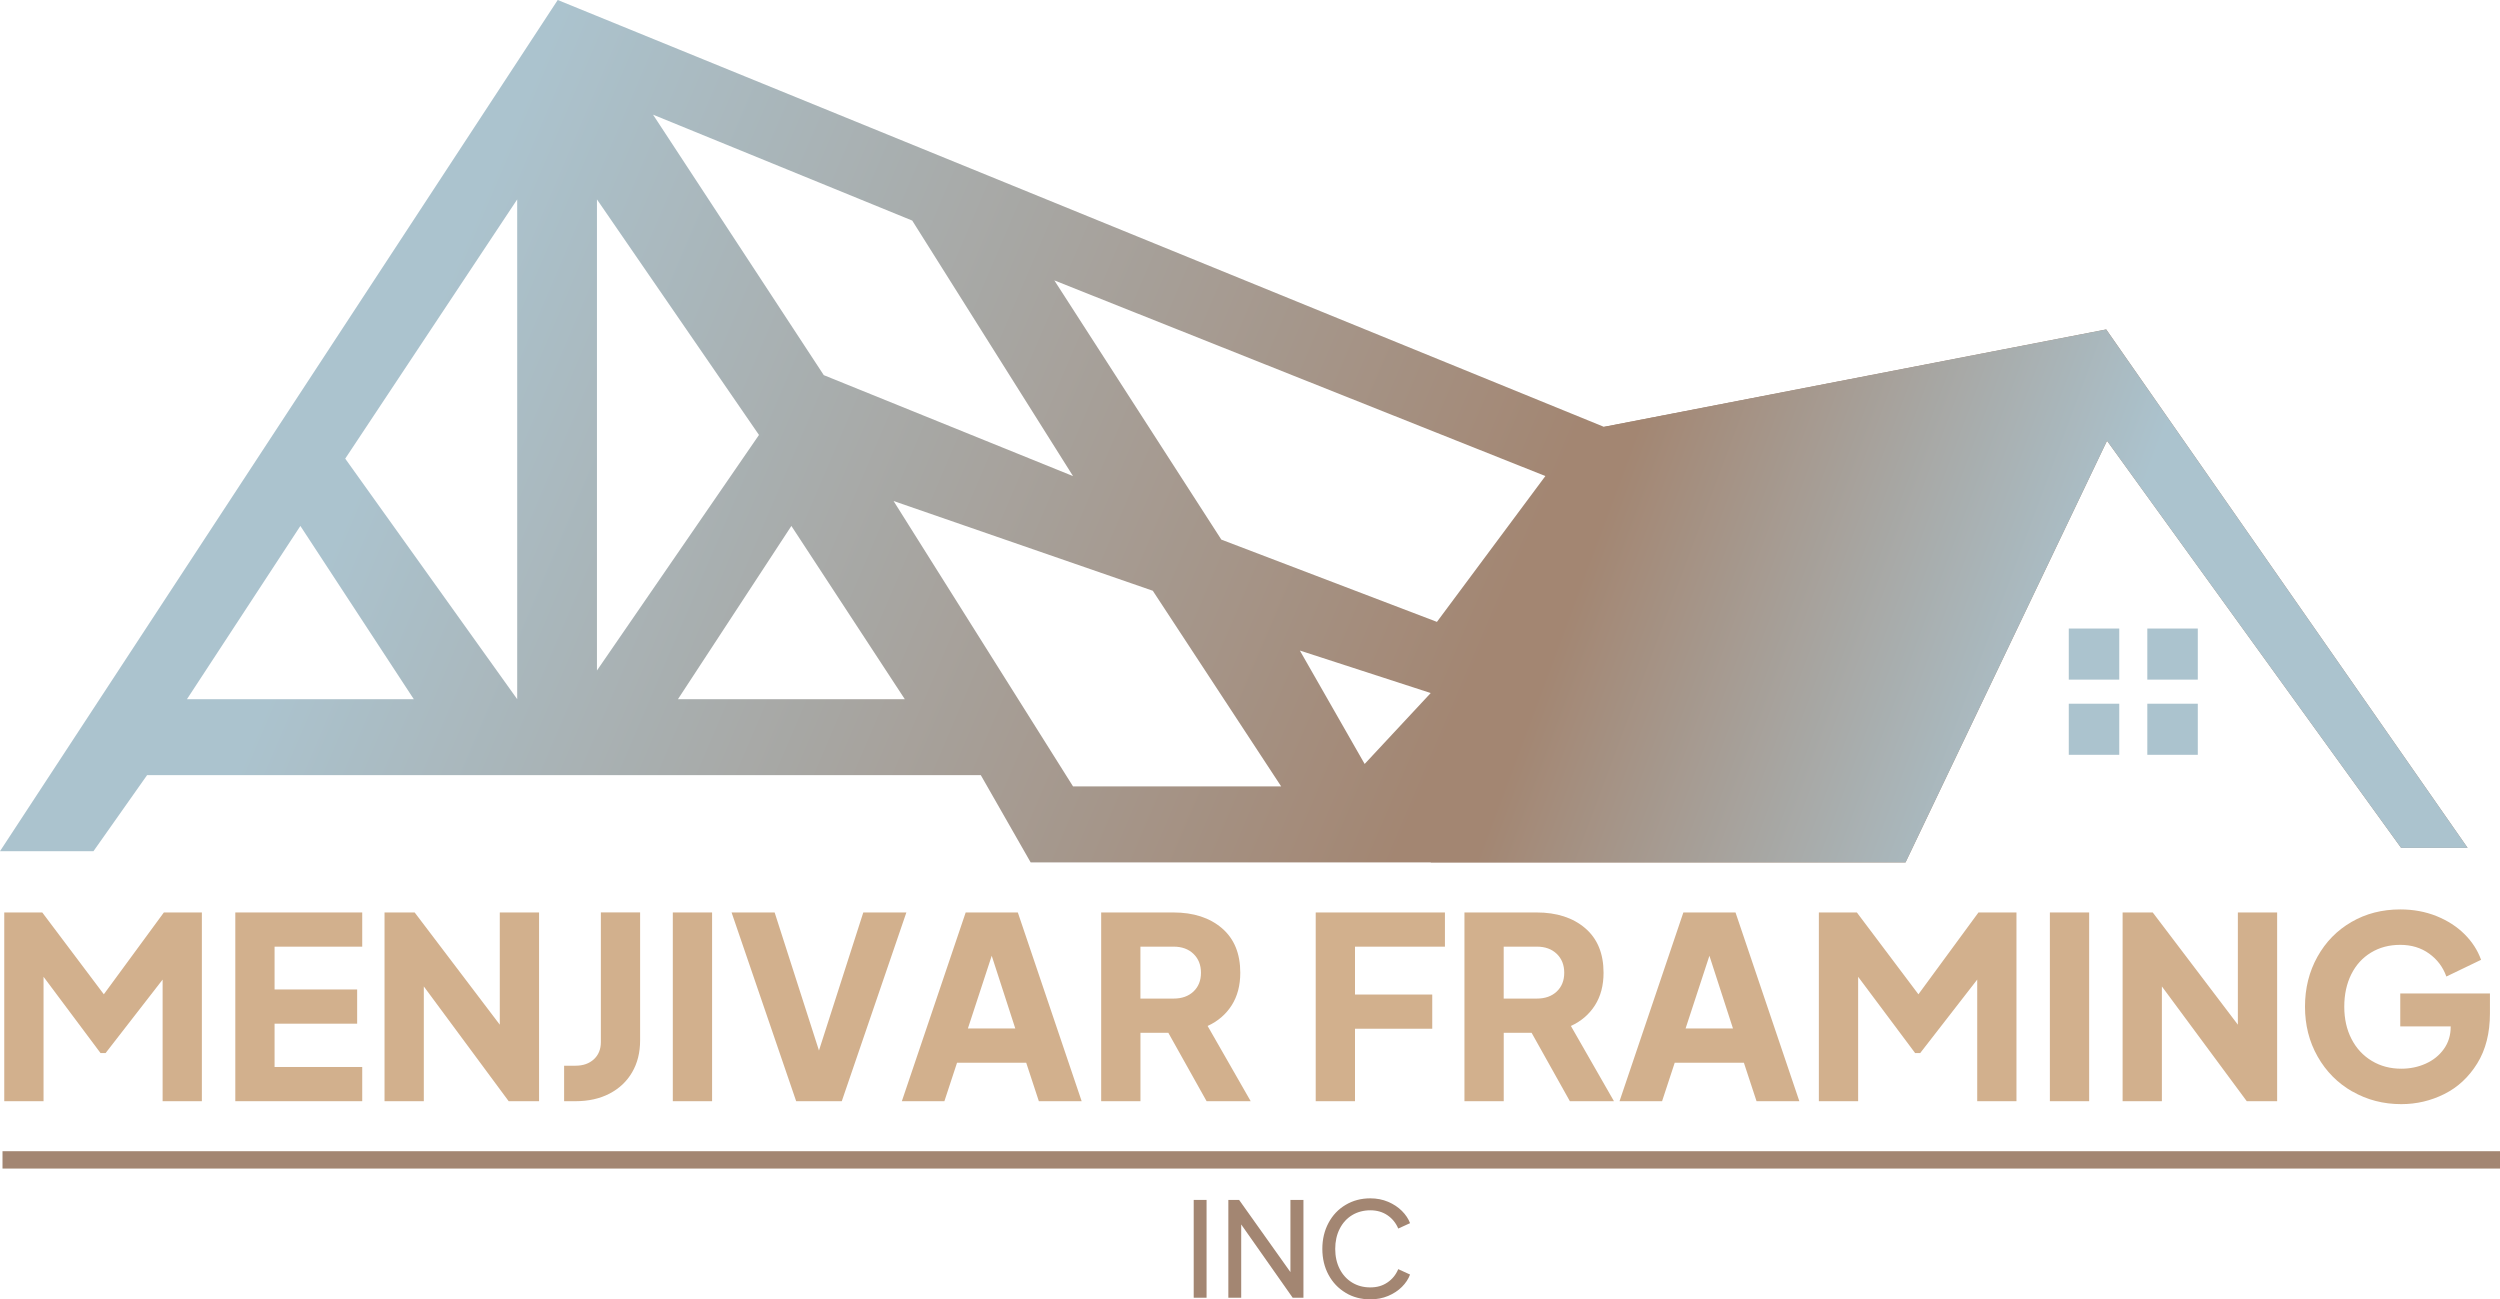 <svg xmlns="http://www.w3.org/2000/svg" xmlns:xlink="http://www.w3.org/1999/xlink" id="Layer_1" viewBox="0 0 857.27 445.54"><defs><style>      .cls-1 {        fill: #a38672;      }      .cls-2 {        fill: #d2b08d;      }      .cls-3 {        isolation: isolate;      }      .cls-4 {        fill: url(#Degradado_sin_nombre);      }      .cls-5 {        fill: url(#Degradado_sin_nombre_2);      }      .cls-6 {        fill: #abc3ce;      }    </style><linearGradient id="Degradado_sin_nombre" data-name="Degradado sin nombre" x1="135.74" y1="378.07" x2="493.96" y2="225.18" gradientTransform="translate(0 484.3) scale(1 -1)" gradientUnits="userSpaceOnUse"><stop offset=".03" stop-color="#abc3ce"></stop><stop offset="1" stop-color="#a38672"></stop></linearGradient><linearGradient id="Degradado_sin_nombre_2" data-name="Degradado sin nombre 2" x1="712.34" y1="240.44" x2="547.89" y2="301.78" gradientTransform="translate(0 484.3) scale(1 -1)" gradientUnits="userSpaceOnUse"><stop offset=".03" stop-color="#abc3ce"></stop><stop offset="1" stop-color="#a38672"></stop></linearGradient></defs><path class="cls-4" d="M722.23,112.97l-172.22,33.4L191.25,0,0,291.88h32.05l18.38-26.07h285.9l17.09,29.91h300l69.09-144.59,100.85,139.6h22.79l-123.93-177.78v.02ZM64.11,239.75l38.89-59.4,38.89,59.4h-77.78ZM177.35,239.75l-58.97-82.48,58.97-88.89v171.37h0ZM312.82,75.65l55.13,87.61-85.47-34.62-58.55-89.32,88.89,36.32h0ZM204.7,68.38l55.56,80.77-55.56,80.77V68.38h0ZM232.48,239.75l38.89-59.4,38.89,59.4h-77.78ZM367.95,269.66l-61.54-97.86,88.89,30.77,44.02,67.09h-71.37ZM467.95,261.97l-22.22-38.89,44.87,14.57-22.65,24.32ZM492.74,213.25l-73.93-28.21-57.27-88.89,168.38,67.09-37.18,50h0Z"></path><rect class="cls-6" x="709.4" y="241.31" width="17.31" height="17.52"></rect><rect class="cls-6" x="736.33" y="241.31" width="17.31" height="17.52"></rect><rect class="cls-6" x="709.4" y="215.53" width="17.31" height="17.52"></rect><rect class="cls-6" x="736.33" y="215.53" width="17.31" height="17.52"></rect><g><path class="cls-2" d="M1.46,312.89h13.03l21.11,28.06,20.59-28.06h13.03v64.72h-13.46v-41.7l-19.55,25.19h-1.74l-19.54-26.15v42.65H1.46v-64.72h0Z"></path><path class="cls-2" d="M80.69,312.89h43.52v11.73h-30.06v14.68h28.32v11.73h-28.32v14.85h30.06v11.73h-43.52v-64.72h0Z"></path><path class="cls-2" d="M131.85,312.89h10.34l29.19,38.48v-38.48h13.47v64.72h-10.42l-29.1-39.35v39.35h-13.47v-64.72h0Z"></path><path class="cls-2" d="M193.44,365.44h3.91c2.61,0,4.7-.74,6.3-2.21,1.59-1.48,2.39-3.43,2.39-5.87v-44.48h13.46v43.87c0,4.17-.91,7.82-2.74,10.95-1.82,3.13-4.4,5.56-7.73,7.3s-7.22,2.61-11.68,2.61h-3.91v-12.16h0Z"></path><path class="cls-2" d="M230.71,312.89h13.47v64.72h-13.47v-64.72Z"></path><path class="cls-2" d="M250.86,312.89h14.77l15.2,47.34,15.2-47.34h14.77l-22.15,64.72h-15.64l-22.15-64.72Z"></path><path class="cls-2" d="M331.12,312.89h17.9l21.89,64.72h-14.68l-4.34-13.2h-23.71l-4.34,13.2h-14.59l21.89-64.72h-.02ZM348.15,352.67l-8.08-24.93-8.17,24.93h16.25Z"></path><path class="cls-2" d="M377.6,312.89h24.76c6.89,0,12.44,1.8,16.64,5.39,4.2,3.59,6.3,8.69,6.3,15.29,0,4.34-.98,8.07-2.95,11.16-1.97,3.1-4.72,5.46-8.25,7.08l14.77,25.8h-15.12l-13.12-23.45h-9.56v23.45h-13.47v-64.72h0ZM402.44,342.42c2.84,0,5.11-.81,6.82-2.43,1.71-1.62,2.56-3.76,2.56-6.43s-.86-4.82-2.56-6.47c-1.71-1.65-3.98-2.48-6.82-2.48h-11.38v17.81h11.38Z"></path><path class="cls-2" d="M451.18,312.89h44.3v11.73h-30.84v16.42h26.49v11.73h-26.49v24.84h-13.47v-64.72h0Z"></path><path class="cls-2" d="M502.17,312.89h24.76c6.89,0,12.44,1.8,16.64,5.39s6.3,8.69,6.3,15.29c0,4.34-.98,8.07-2.95,11.16-1.97,3.1-4.72,5.46-8.25,7.08l14.77,25.8h-15.12l-13.12-23.45h-9.56v23.45h-13.47v-64.72h0ZM527.01,342.42c2.84,0,5.11-.81,6.82-2.43s2.56-3.76,2.56-6.43-.86-4.82-2.56-6.47c-1.71-1.65-3.98-2.48-6.82-2.48h-11.38v17.81h11.38Z"></path><path class="cls-2" d="M577.22,312.89h17.9l21.89,64.72h-14.68l-4.34-13.2h-23.71l-4.34,13.2h-14.59l21.89-64.72h-.02ZM594.25,352.67l-8.08-24.93-8.17,24.93h16.25Z"></path><path class="cls-2" d="M623.7,312.89h13.03l21.11,28.06,20.59-28.06h13.03v64.72h-13.46v-41.7l-19.55,25.19h-1.74l-19.54-26.15v42.65h-13.47v-64.72h0Z"></path><path class="cls-2" d="M702.92,312.89h13.47v64.72h-13.47v-64.72Z"></path><path class="cls-2" d="M727.85,312.89h10.34l29.19,38.48v-38.48h13.47v64.72h-10.42l-29.1-39.35v39.35h-13.47v-64.72h-.01Z"></path><path class="cls-2" d="M806.64,374.3c-5.04-2.89-9.01-6.89-11.9-11.99-2.9-5.1-4.34-10.8-4.34-17.11s1.42-12.02,4.26-17.11c2.84-5.1,6.73-9.08,11.68-11.94,4.95-2.87,10.52-4.3,16.72-4.3,4.52,0,8.67.77,12.47,2.3,3.79,1.54,6.99,3.61,9.6,6.21,2.61,2.61,4.49,5.53,5.65,8.77l-11.9,5.73c-1.16-3.24-3.13-5.86-5.91-7.86-2.78-2-6.08-3-9.9-3s-7.11.88-10.03,2.65c-2.93,1.77-5.18,4.26-6.78,7.47-1.59,3.21-2.39,6.91-2.39,11.08s.82,7.86,2.48,11.07c1.65,3.22,3.97,5.72,6.95,7.51,2.98,1.8,6.36,2.69,10.12,2.69,3.01,0,5.81-.58,8.38-1.74,2.58-1.16,4.65-2.82,6.21-5,1.56-2.17,2.35-4.7,2.35-7.6v-.17h-17.29v-11.29h30.75v6.86c0,6.72-1.45,12.42-4.34,17.11-2.9,4.69-6.66,8.2-11.29,10.51-4.63,2.32-9.56,3.47-14.77,3.47-6.14,0-11.73-1.45-16.76-4.34l-.02.02Z"></path></g><rect class="cls-1" x=".86" y="394.76" width="856.41" height="5.95"></rect><g class="cls-3"><path class="cls-1" d="M409.33,411.46h4.41v33.54h-4.41v-33.54Z"></path><path class="cls-1" d="M421.21,411.46h3.69l17.6,24.76v-24.76h4.46v33.54h-3.69l-17.65-25.12v25.12h-4.41v-33.54Z"></path><path class="cls-1" d="M461.44,443.31c-2.51-1.49-4.46-3.54-5.88-6.17-1.41-2.62-2.12-5.59-2.12-8.89s.71-6.27,2.12-8.91c1.41-2.64,3.37-4.71,5.88-6.19,2.5-1.49,5.32-2.23,8.44-2.23,2.22,0,4.26.4,6.12,1.19,1.86.79,3.44,1.84,4.73,3.13,1.29,1.29,2.22,2.69,2.79,4.19l-4.05,1.85c-.81-1.92-2.05-3.44-3.71-4.57-1.67-1.13-3.62-1.69-5.88-1.69s-4.42.56-6.24,1.67c-1.82,1.11-3.23,2.67-4.25,4.68-1.02,2.01-1.53,4.31-1.53,6.89s.51,4.87,1.53,6.87,2.44,3.55,4.25,4.66c1.82,1.11,3.89,1.67,6.24,1.67s4.21-.56,5.88-1.69c1.67-1.12,2.9-2.65,3.71-4.57l4.05,1.85c-.57,1.53-1.5,2.94-2.79,4.23-1.29,1.29-2.87,2.33-4.73,3.11-1.86.78-3.9,1.17-6.12,1.17-3.12,0-5.94-.74-8.44-2.23Z"></path></g><polygon class="cls-5" points="550 146.37 490.6 295.73 653.42 295.73 722.51 151.14 823.36 290.74 846.16 290.74 722.23 112.97 550 146.37"></polygon></svg>